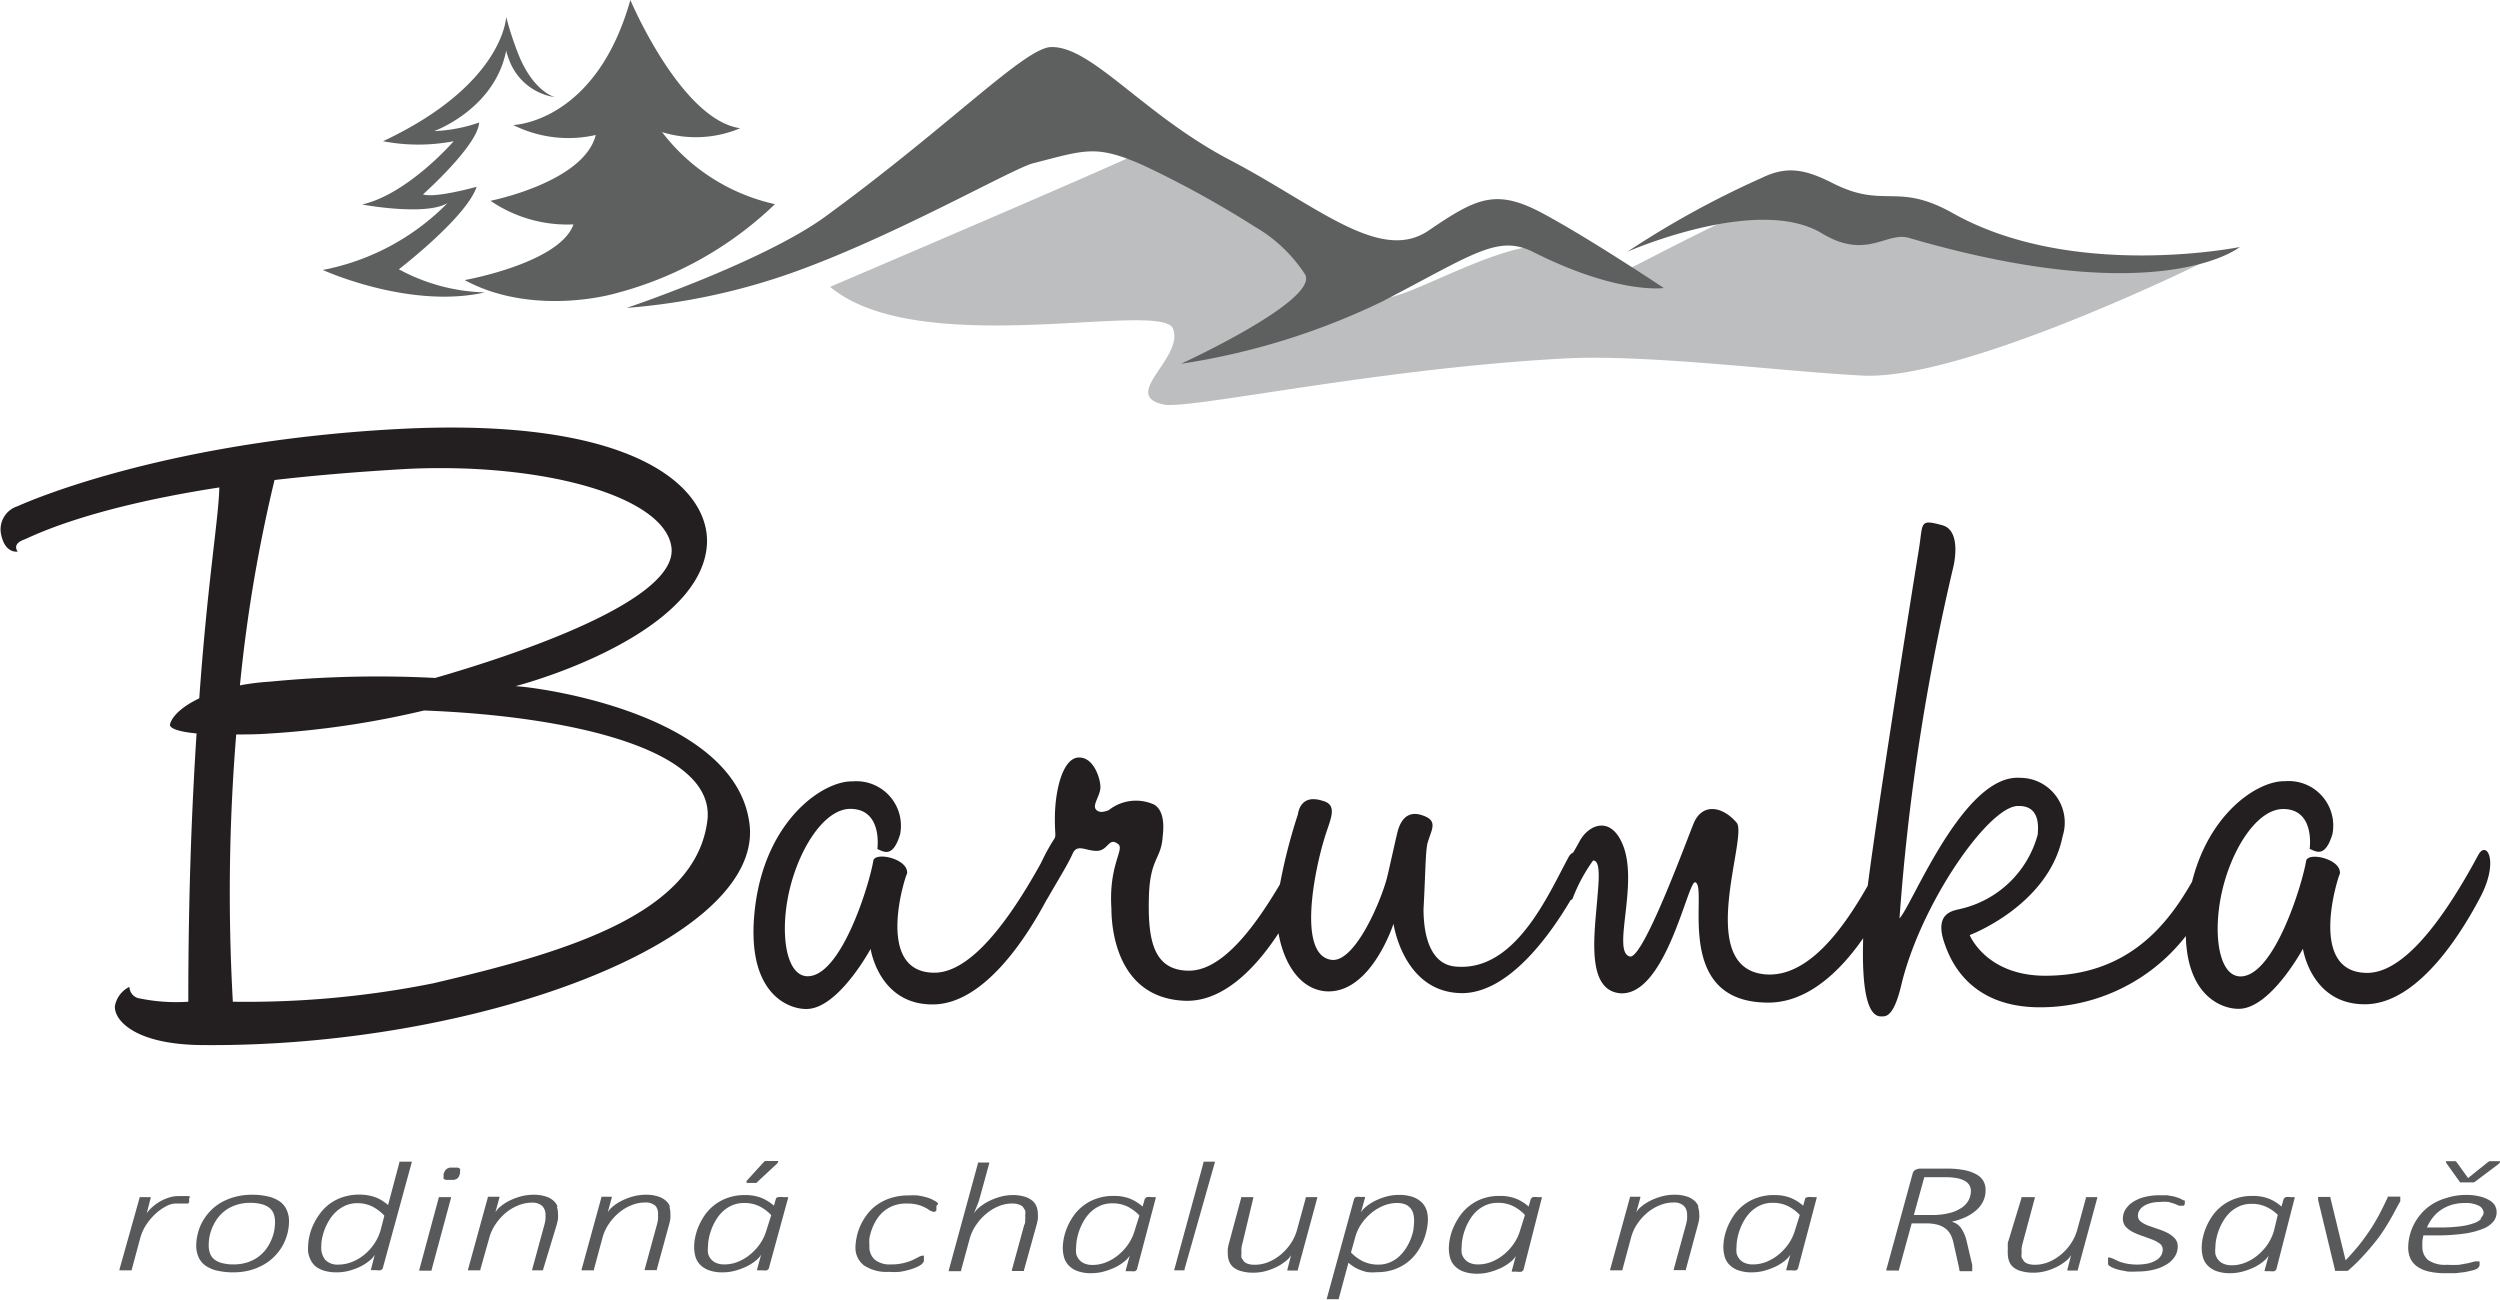 <svg xmlns="http://www.w3.org/2000/svg" viewBox="0 0 148.17 77.05"><defs><style>.a{fill:#231f20;}.b{fill:#58595b;}.c{fill:#bcbec0;}.d{fill:#5e5f5f;}</style></defs><title>chalupa-barunka-logo</title><path class="a" d="M147,53.18c1.13-2.14.38-3.4-.11-2.52-2.86,5.32-5,7-6.59,7-3.62,0-1.67-5.87-1.62-5.87.11-.88-1.89-1.32-2-.77-.22,1.37-1.89,6.85-3.89,6.85-1.3,0-1.67-2.58-1.08-5.1s2.11-4.88,3.67-4.82c1.84.05,1.51,2.36,1.51,2.36.38.16.92.55,1.35-.88a2.64,2.64,0,0,0-2.81-3.13c-1.73-.05-5.13,2.25-5.78,7.4s1.94,6.09,3,6.09c1.89.05,3.84-3.56,3.84-3.56s.49,3.34,3.73,3.29S146.08,54.93,147,53.18ZM131,53c1.08-2.19.32-3.4-.11-2.52-1.3,2.3-3.35,7.35-9.67,7.35-3.51,0-4.48-2.41-4.48-2.41s4.7-1.76,5.51-5.87a2.65,2.65,0,0,0-2.54-3.45c-3.35-.22-6.38,7.56-7.13,8.33a131.22,131.22,0,0,1,3.19-20.83s.54-2.14-.65-2.47c-1.4-.38-1.13-.16-1.4,1.48s-3.08,19.19-3.24,21.87-.11,5.76,1,5.76c.27,0,.76.11,1.24-2,1.19-4.77,5.13-10.42,6.86-10.47,1.3-.05,1.24,1.15,1.19,1.7a6.17,6.17,0,0,1-4.54,4.39c-.38.11-1.62.16-1,2,.27.77,1.3,3.89,5.78,3.84A10.94,10.94,0,0,0,131,53ZM94.69,53c-.16,2.19-.76,5.7,1.35,5.87,2.7.16,4-6.69,4.43-6.58.81.22-1.4,7,4.16,7.13,4.05.16,6.75-5.32,7.13-6.09,1.08-2.19.38-3.46-.11-2.58-1.24,2.3-3.73,7.24-7,7-4.27-.33-1-8.22-1.73-9-.86-1-2.05-1.15-2.54.05s-3,8.06-3.78,7.89c-1.08-.27.49-4.17-.38-6.52-.7-1.87-2.05-1.32-2.59-.33s-.86,1.43-1.19,2c-.49,1,.38,1.86.76,1.43A9.85,9.85,0,0,1,94.42,51C94.8,51,94.8,51.8,94.69,53Zm-1.57.33c1.19-2.14.32-3.4-.16-2.52-1.24,2.3-3.19,6.85-6.75,6.47-1.4-.16-1.84-1.75-1.84-3.4.11-2,.11-3.23.22-3.84.22-.88.76-1.43-.43-1.76-.65-.16-1.13.17-1.35,1.1s-.38,1.7-.59,2.58c-.32,1.32-1.89,5.1-3.3,4.93-2.05-.27-1-5.32-.43-7.18.32-1.1.87-2-.11-2.25-1.19-.38-1.41.49-1.46.82a32.25,32.25,0,0,0-1.19,4.88c-.32,2.25.59,5.37,2.81,5.59,2.7.22,4.05-4,4.05-4s.59,4.17,4.16,4.11C89.56,58.77,92,55.2,93.12,53.29ZM65,50.43c.7,0,.7-.88,1.3-.38.32.33-.59,1.26-.43,3.78,0,1,.22,5.26,4.27,5.48,3.73.22,6.38-5.26,6.81-6,1.08-2.19.27-3.4-.16-2.52-1.3,2.3-3.73,6.74-6.32,6.74-2.16,0-2.43-1.92-2.38-4.28s.7-2.3.81-3.56c0-.16.27-1.54-.49-2a2.59,2.59,0,0,0-2.7.33c-.16.05-.54.22-.76-.05s.27-.82.27-1.32-.38-1.7-1.19-1.75c-1-.11-1.51,1.86-1.51,3.62,0,1.1.11,1-.11,1.31-.54.88-.7,1.32-1,1.92-.49,1,.32,2,.65,1.54.76-1.32,1.24-2.08,1.51-2.69S64.33,50.43,65,50.43Zm-2.92,2.74c1.13-2.14.38-3.4-.11-2.52-2.86,5.32-5,7-6.59,7-3.62,0-1.68-5.87-1.62-5.87.11-.88-1.89-1.32-2-.77-.22,1.37-1.89,6.85-3.89,6.85-1.3,0-1.67-2.58-1.08-5.1s2.11-4.88,3.67-4.82C52.33,48,52,50.32,52,50.32c.38.16.92.55,1.35-.88a2.64,2.64,0,0,0-2.81-3.13c-1.73-.05-5.13,2.25-5.78,7.4s1.95,6.09,3,6.09c1.89.05,3.84-3.56,3.84-3.56s.49,3.34,3.73,3.29S61.19,54.93,62.11,53.18ZM39.79,32.4c.49,3.18-9.24,6.41-14,7.78A66.44,66.44,0,0,0,16,40.4a14.28,14.28,0,0,0-1.78.22,89.31,89.31,0,0,1,2.05-12.17c2.32-.27,4.92-.49,7.89-.66C32.28,27.41,39.36,29.44,39.79,32.4ZM44.44,49c-.65-6.85-13.08-8.33-13.89-8.33,4-1.1,11.13-4.06,11.35-8.44.16-3.23-4.05-7.57-18.37-6.8S1.05,30,1.05,30a1.44,1.44,0,0,0-1,1.59c.22,1.26,1,1.1,1,1.1s-.38-.44.38-.71C2,31.74,5.21,30.09,13,28.89c-.05,1.92-.7,5.59-1.19,12.5-1.62.77-1.73,1.53-1.73,1.53s-.22.38,1.57.55c-.27,4.17-.49,9.37-.49,15.9a10.79,10.79,0,0,1-3-.22.72.72,0,0,1-.49-.66,1.57,1.57,0,0,0-.86,1.15c-.05.82,1.19,2.3,5.3,2.3C28.18,62.06,45,55.86,44.44,49ZM13.8,59.37A115.71,115.71,0,0,1,14,43.53c.54,0,1.19,0,1.89-.05a53.73,53.73,0,0,0,9.24-1.37c8.7.33,17.24,2.3,16.8,6.47-.65,5.65-8.54,7.89-16.26,9.7A56.12,56.12,0,0,1,13.8,59.37Z"/><path class="b" d="M148.07,69l.1-.11v-.07l-.09,0-.2,0h-.14l-.11,0-.09,0-.09.06-1.17.94-.68-.94-.05-.06-.06,0-.09,0h-.15l-.19,0-.09,0v.07l.06.1.78,1.09.05,0,.07,0,.11,0h.48l.1,0,.08-.05Zm-1,3.22a1,1,0,0,1-.43.27,3.67,3.67,0,0,1-.81.19,9.62,9.62,0,0,1-1.28.07h-.71a2.58,2.58,0,0,1,.32-.55,2.11,2.11,0,0,1,.47-.46,2.33,2.33,0,0,1,.64-.32,2.68,2.68,0,0,1,.82-.12,1.69,1.69,0,0,1,.82.16.49.49,0,0,1,.29.43A.5.5,0,0,1,147,72.21Zm.83-.73a1,1,0,0,0-.32-.33,2,2,0,0,0-.57-.24,3.29,3.29,0,0,0-.86-.1A3.88,3.88,0,0,0,145,71a3.34,3.34,0,0,0-.86.38,2.88,2.88,0,0,0-.64.55,3.15,3.15,0,0,0-.44.65,3.06,3.06,0,0,0-.25.69,2.87,2.87,0,0,0-.08.65,1.58,1.58,0,0,0,.13.67,1.2,1.2,0,0,0,.41.48,1.94,1.94,0,0,0,.68.29,4.24,4.24,0,0,0,1,.1l.6,0,.56-.07.45-.1a1,1,0,0,0,.27-.11l.08-.08.05-.1,0-.09v-.07l0-.08-.07,0-.2,0-.38.1-.55.1a5.39,5.39,0,0,1-.73,0,1.75,1.75,0,0,1-1.12-.28,1,1,0,0,1-.34-.8,2.8,2.8,0,0,1,0-.31,2.61,2.61,0,0,1,.06-.35h.74a11.85,11.85,0,0,0,1.64-.1,4.77,4.77,0,0,0,1.12-.28,1.56,1.56,0,0,0,.64-.43.88.88,0,0,0,.2-.57A.7.7,0,0,0,147.88,71.48Zm-5.64-.57-.05,0-.11,0h-.38l-.13,0-.08,0,0,.06c-.19.4-.37.77-.55,1.1s-.36.63-.56.92-.4.57-.63.85-.48.56-.75.85l0,0v0L138.12,71l0-.06-.06,0-.12,0h-.37l-.11,0-.07,0,0,.07v.11l1,4.15,0,.05.07,0,.12,0h.35l.12,0,.09,0,.08-.06a11.13,11.13,0,0,0,1-1,13.13,13.13,0,0,0,.82-1c.25-.35.47-.71.67-1.06s.38-.71.55-1l0-.07,0-.08Zm-7.48,2a2.85,2.85,0,0,1-.39.84,3.15,3.15,0,0,1-.6.65,2.74,2.74,0,0,1-.73.43,2.13,2.13,0,0,1-.78.15,1.19,1.19,0,0,1-.52-.1.82.82,0,0,1-.31-.25.83.83,0,0,1-.15-.33,1.76,1.76,0,0,1,0-.36,2.73,2.73,0,0,1,.05-.49,3.34,3.34,0,0,1,.44-1.13,2.33,2.33,0,0,1,.41-.5,2,2,0,0,1,.55-.35,1.73,1.73,0,0,1,.7-.13,2,2,0,0,1,.87.18A2.45,2.45,0,0,1,135,72ZM136,71v-.05l0,0-.1,0h-.16a1.08,1.08,0,0,0-.28,0l-.11.1-.13.46a2.64,2.64,0,0,0-.73-.46,2.59,2.59,0,0,0-1-.17,2.93,2.93,0,0,0-1,.16,2.75,2.75,0,0,0-1.35,1,3.86,3.86,0,0,0-.38.68,3.38,3.38,0,0,0-.21.67,3,3,0,0,0-.06.57,2.09,2.09,0,0,0,.07.54,1.16,1.16,0,0,0,.26.48,1.37,1.37,0,0,0,.53.35,2.35,2.35,0,0,0,.85.13,2.76,2.76,0,0,0,.76-.11,3.88,3.88,0,0,0,.68-.26,2.83,2.83,0,0,0,.52-.34,1.27,1.27,0,0,0,.3-.34l-.24.88v.05l.05,0,.1,0h.16a1,1,0,0,0,.28,0l.1-.09Zm-6.63.12-.21-.11-.32-.1-.4-.07-.44,0a3.63,3.63,0,0,0-.88.1,2.36,2.36,0,0,0-.69.29,1.43,1.43,0,0,0-.45.44,1,1,0,0,0-.16.55.7.7,0,0,0,.17.49,1.53,1.53,0,0,0,.44.32,3.93,3.93,0,0,0,.57.23l.57.21a1.86,1.86,0,0,1,.44.24.43.43,0,0,1,.17.35.68.68,0,0,1-.09.34.81.81,0,0,1-.28.28,1.59,1.59,0,0,1-.48.2,3.34,3.34,0,0,1-1.35,0,2.78,2.78,0,0,1-.45-.14l-.29-.14-.19-.07-.06,0-.05,0,0,.07,0,.08,0,.09v.08l0,.09.07.08a1.28,1.28,0,0,0,.24.13,2.57,2.57,0,0,0,.37.12l.47.09a4.16,4.16,0,0,0,.56,0,4.1,4.1,0,0,0,1-.11,2.62,2.62,0,0,0,.76-.31,1.49,1.49,0,0,0,.49-.47,1.09,1.09,0,0,0,.17-.59.69.69,0,0,0-.17-.48,1.55,1.55,0,0,0-.44-.33,3.54,3.54,0,0,0-.57-.23l-.57-.2a1.73,1.73,0,0,1-.44-.24.43.43,0,0,1-.17-.35.62.62,0,0,1,.08-.3.84.84,0,0,1,.25-.26,1.38,1.38,0,0,1,.41-.18,2.1,2.1,0,0,1,.56-.07,2.46,2.46,0,0,1,.52,0l.37.11.25.11.18,0,.09,0,.07-.09,0-.11,0-.1ZM124.3,71v-.05l0,0-.11,0h-.37l-.12,0-.07,0,0,.05-.52,1.9a2.83,2.83,0,0,1-.39.83,3.13,3.13,0,0,1-.6.65,2.79,2.79,0,0,1-.73.43,2.13,2.13,0,0,1-.78.15,1.23,1.23,0,0,1-.39-.05.64.64,0,0,1-.26-.15l-.14-.22a.94.94,0,0,1,0-.29,1.82,1.82,0,0,1,0-.29,2.43,2.43,0,0,1,.06-.28l.72-2.68v-.05l-.05,0-.11,0H120l-.12,0-.07,0,0,.05L119,73.66A3.16,3.16,0,0,0,119,74a1.92,1.92,0,0,0,0,.31,1.25,1.25,0,0,0,.08.45.84.84,0,0,0,.25.35,1.26,1.26,0,0,0,.47.23,2.61,2.61,0,0,0,.72.09,2.79,2.79,0,0,0,.74-.1,3.51,3.51,0,0,0,.67-.26,2.85,2.85,0,0,0,.52-.34,1.21,1.21,0,0,0,.3-.34l-.22.86v.05l0,0,.1,0h.33l.12,0,.07,0,0-.05Zm-7.61.11a1.29,1.29,0,0,1-.41.46,2.31,2.31,0,0,1-.72.32,4,4,0,0,1-1.06.12h-1.07l.62-2.24h1.25a3.62,3.62,0,0,1,.7.06,1.54,1.54,0,0,1,.47.17.72.72,0,0,1,.26.26.65.65,0,0,1,.08.32A1.14,1.14,0,0,1,116.69,71.1Zm.86-1.12a1.09,1.09,0,0,0-.42-.39,2.42,2.42,0,0,0-.71-.25,5.42,5.42,0,0,0-1-.09h-1.57a.76.76,0,0,0-.3.06.34.34,0,0,0-.19.23l-1.56,5.7v.05l.06,0,.12,0h.36l.13,0,.08,0,0-.05.75-2.74h.86a2.38,2.38,0,0,1,.72.09,1.32,1.32,0,0,1,.48.26,1.13,1.13,0,0,1,.28.38,2.14,2.14,0,0,1,.15.47l.33,1.48,0,.09.05.06.11,0h.39l.14,0,.08,0,0-.07,0-.14,0-.16-.33-1.4a2.23,2.23,0,0,0-.33-.78.93.93,0,0,0-.56-.38,4.17,4.17,0,0,0,.86-.29,2.63,2.63,0,0,0,.63-.42,1.64,1.64,0,0,0,.39-.53,1.45,1.45,0,0,0,.13-.62A1,1,0,0,0,117.55,70ZM106.4,72.87a2.84,2.84,0,0,1-.39.84,3.14,3.14,0,0,1-.6.65,2.74,2.74,0,0,1-.73.43,2.13,2.13,0,0,1-.78.15,1.19,1.19,0,0,1-.52-.1.82.82,0,0,1-.31-.25.84.84,0,0,1-.15-.33,1.76,1.76,0,0,1,0-.36,2.73,2.73,0,0,1,.05-.49,3.36,3.36,0,0,1,.16-.57,3.32,3.32,0,0,1,.28-.57,2.33,2.33,0,0,1,.41-.5,2,2,0,0,1,.55-.35,1.73,1.73,0,0,1,.7-.13,2,2,0,0,1,.87.18,2.45,2.45,0,0,1,.73.54ZM107.67,71v-.05l0,0-.1,0h-.16a1.08,1.08,0,0,0-.28,0L107,71l-.13.46a2.64,2.64,0,0,0-.73-.46,2.59,2.59,0,0,0-1-.17,2.93,2.93,0,0,0-1,.16,2.75,2.75,0,0,0-1.35,1,3.86,3.86,0,0,0-.38.68,3.38,3.38,0,0,0-.21.67,3,3,0,0,0-.06.57,2.09,2.09,0,0,0,.07.54,1.16,1.16,0,0,0,.26.48,1.37,1.37,0,0,0,.53.35,2.35,2.35,0,0,0,.85.13,2.76,2.76,0,0,0,.76-.11,3.88,3.88,0,0,0,.68-.26,2.83,2.83,0,0,0,.52-.34,1.27,1.27,0,0,0,.3-.34l-.24.88v.05l.05,0,.1,0h.16a1,1,0,0,0,.28,0l.1-.09Zm-7,.52a.89.89,0,0,0-.25-.36,1.28,1.28,0,0,0-.46-.25,2.24,2.24,0,0,0-.7-.1,2.91,2.91,0,0,0-.78.1,3.59,3.59,0,0,0-.68.26,2.73,2.73,0,0,0-.52.34,1.26,1.26,0,0,0-.3.34l.24-.87v-.05l0,0-.1,0h-.33l-.12,0-.07,0,0,.05-1.17,4.26v.05l.05,0,.11,0h.37l.13,0,.07,0,0-.05.51-1.89a2.68,2.68,0,0,1,.38-.83,3.18,3.18,0,0,1,.6-.66,2.74,2.74,0,0,1,.73-.43,2.09,2.09,0,0,1,.78-.16.86.86,0,0,1,.64.2.72.72,0,0,1,.19.53,2,2,0,0,1,0,.25,2.58,2.58,0,0,1-.06.31l-.73,2.67v.05l.05,0,.11,0h.37l.12,0,.07,0,0-.05.72-2.67a2.89,2.89,0,0,0,.07-.32,1.92,1.92,0,0,0,0-.32A1.21,1.21,0,0,0,100.63,71.51ZM90.11,72.87a2.82,2.82,0,0,1-.39.84,3.12,3.12,0,0,1-.6.65,2.74,2.74,0,0,1-.73.43,2.13,2.13,0,0,1-.78.15,1.2,1.2,0,0,1-.52-.1.81.81,0,0,1-.31-.25.82.82,0,0,1-.15-.33,1.7,1.7,0,0,1,0-.36,2.82,2.82,0,0,1,.05-.49,3.36,3.36,0,0,1,.16-.57,3.3,3.3,0,0,1,.28-.57,2.34,2.34,0,0,1,.41-.5,2,2,0,0,1,.55-.35,1.73,1.73,0,0,1,.7-.13,2,2,0,0,1,.87.18,2.44,2.44,0,0,1,.73.54ZM91.38,71v-.05l0,0-.1,0h-.16a1.07,1.07,0,0,0-.28,0l-.11.1-.13.46a2.64,2.64,0,0,0-.73-.46,2.59,2.59,0,0,0-1-.17,2.92,2.92,0,0,0-1,.16,2.76,2.76,0,0,0-.78.43,2.79,2.79,0,0,0-.57.6,3.92,3.92,0,0,0-.38.68,3.39,3.39,0,0,0-.21.67,3,3,0,0,0-.06.57,2.09,2.09,0,0,0,.07.54,1.15,1.15,0,0,0,.26.48,1.38,1.38,0,0,0,.53.35,2.35,2.35,0,0,0,.85.13,2.77,2.77,0,0,0,.76-.11,3.87,3.87,0,0,0,.68-.26,2.82,2.82,0,0,0,.52-.34,1.26,1.26,0,0,0,.3-.34l-.24.88v.05l.05,0,.1,0h.16a1,1,0,0,0,.28,0l.1-.09Zm-7.6,1.84a3.24,3.24,0,0,1-.16.57,3.29,3.29,0,0,1-.29.57,2.4,2.4,0,0,1-.41.49,1.93,1.93,0,0,1-.55.35,1.72,1.72,0,0,1-.69.13,2,2,0,0,1-.87-.18,2.46,2.46,0,0,1-.74-.54l.24-.86a2.65,2.65,0,0,1,.38-.84,3.2,3.2,0,0,1,.6-.65,2.79,2.79,0,0,1,.73-.43,2.13,2.13,0,0,1,.78-.15,1.27,1.27,0,0,1,.48.08.76.76,0,0,1,.31.22.85.85,0,0,1,.17.33,1.51,1.51,0,0,1,.05.41A2.82,2.82,0,0,1,83.77,72.83Zm.77-1.11a1.15,1.15,0,0,0-.29-.47,1.43,1.43,0,0,0-.53-.32,2.41,2.41,0,0,0-.81-.12,2.84,2.84,0,0,0-.76.1,3.59,3.59,0,0,0-.68.26,2.79,2.79,0,0,0-.52.34,1.23,1.23,0,0,0-.3.34L80.9,71v-.06l0,0-.1,0h-.16a1,1,0,0,0-.28,0l-.1.1-1.63,5.95V77l.05,0,.11,0h.37l.12,0,.07,0,0-.05.57-2.11a2.48,2.48,0,0,0,.32.24,2.19,2.19,0,0,0,.38.19,2.45,2.45,0,0,0,.45.13,3.13,3.13,0,0,0,.55,0,3,3,0,0,0,1-.16,2.75,2.75,0,0,0,1.35-1,3.59,3.59,0,0,0,.38-.68,3.47,3.47,0,0,0,.21-.68,3.06,3.06,0,0,0,.07-.59A1.93,1.93,0,0,0,84.55,71.72ZM78.07,71v-.05l0,0-.11,0h-.37l-.13,0-.07,0,0,.05-.52,1.9a2.81,2.81,0,0,1-.39.83,3.11,3.11,0,0,1-.6.65,2.78,2.78,0,0,1-.73.43,2.13,2.13,0,0,1-.78.15,1.24,1.24,0,0,1-.39-.05.64.64,0,0,1-.26-.15l-.14-.22a.92.92,0,0,1,0-.29,1.94,1.94,0,0,1,0-.29,2.56,2.56,0,0,1,.06-.28L74.28,71v-.05l-.05,0-.11,0h-.37l-.12,0-.07,0,0,.05-.72,2.68a3,3,0,0,0-.07.32,2,2,0,0,0,0,.31,1.26,1.26,0,0,0,.08.45.84.84,0,0,0,.25.35,1.26,1.26,0,0,0,.47.23,2.62,2.62,0,0,0,.72.09,2.8,2.8,0,0,0,.74-.1,3.55,3.55,0,0,0,.67-.26,2.84,2.84,0,0,0,.52-.34,1.2,1.2,0,0,0,.3-.34l-.22.86v.05l0,0,.1,0h.33l.12,0,.07,0,0-.05ZM72,68.9v-.05l0,0-.11,0h-.37l-.12,0-.07,0,0,.05-1.73,6.34v.05l.05,0,.11,0H70l.13,0,.07,0,0-.05Zm-4.74,4a2.82,2.82,0,0,1-.39.84,3.12,3.12,0,0,1-.6.65,2.73,2.73,0,0,1-.73.43,2.13,2.13,0,0,1-.78.15,1.19,1.19,0,0,1-.52-.1.82.82,0,0,1-.31-.25.83.83,0,0,1-.15-.33,1.73,1.73,0,0,1,0-.36,2.73,2.73,0,0,1,.05-.49,3.32,3.32,0,0,1,.16-.57,3.28,3.28,0,0,1,.28-.57,2.32,2.32,0,0,1,.41-.5,2,2,0,0,1,.55-.35,1.74,1.74,0,0,1,.7-.13,2,2,0,0,1,.87.18,2.46,2.46,0,0,1,.73.54ZM68.5,71v-.05l0,0-.1,0h-.16a1.08,1.08,0,0,0-.28,0l-.11.1-.13.46a2.65,2.65,0,0,0-.73-.46,2.59,2.59,0,0,0-1-.17,2.93,2.93,0,0,0-1,.16,2.76,2.76,0,0,0-1.35,1,3.85,3.85,0,0,0-.38.68,3.38,3.38,0,0,0-.21.67,3,3,0,0,0-.06.57,2.09,2.09,0,0,0,.07.54,1.15,1.15,0,0,0,.26.48,1.37,1.37,0,0,0,.53.35,2.35,2.35,0,0,0,.85.13,2.76,2.76,0,0,0,.76-.11,3.88,3.88,0,0,0,.68-.26,2.82,2.82,0,0,0,.52-.34,1.26,1.26,0,0,0,.3-.34l-.24.88v.05l.05,0,.1,0H67a1,1,0,0,0,.28,0l.1-.09Zm-7.06,1.58a3.25,3.25,0,0,0,.07-.32,2,2,0,0,0,0-.32,1.2,1.2,0,0,0-.08-.44.87.87,0,0,0-.26-.35,1.3,1.3,0,0,0-.46-.23,2.34,2.34,0,0,0-.68-.09,2.79,2.79,0,0,0-.78.11,3.66,3.66,0,0,0-.68.27,2.93,2.93,0,0,0-.53.35,1.46,1.46,0,0,0-.32.36l.08-.2.1-.24.1-.26.08-.27.55-2v-.05l0,0-.11,0h-.37l-.12,0-.07,0,0,.05-1.73,6.34v.05l.05,0,.11,0h.37l.13,0,.07,0,0-.05.51-1.87a2.71,2.71,0,0,1,.39-.83,3.25,3.25,0,0,1,.6-.66,2.77,2.77,0,0,1,.73-.44,2.06,2.06,0,0,1,.78-.16,1.24,1.24,0,0,1,.39.05.71.71,0,0,1,.26.14l.14.22a.84.84,0,0,1,0,.28,2,2,0,0,1,0,.29c0,.11,0,.21-.06.3l-.73,2.67v.05l.05,0,.11,0h.37l.12,0,.07,0,0-.05Zm-5.83-1.25-.12-.11-.28-.15a2.17,2.17,0,0,0-.39-.13,3.62,3.62,0,0,0-.45-.09,4,4,0,0,0-.49,0,3.47,3.47,0,0,0-1.07.15,2.94,2.94,0,0,0-.82.4,2.64,2.64,0,0,0-.6.58,3.4,3.4,0,0,0-.4.67,3.21,3.21,0,0,0-.22.69,3.24,3.24,0,0,0-.07.63A1.31,1.31,0,0,0,51.21,75a2.43,2.43,0,0,0,1.49.38,4,4,0,0,0,.62,0,4.61,4.61,0,0,0,.56-.12,3.12,3.12,0,0,0,.45-.16,1.53,1.53,0,0,0,.27-.15l.11-.11.05-.11,0-.12v-.1l0-.09-.07,0a.5.5,0,0,0-.24.08l-.36.18a3.19,3.19,0,0,1-.54.18,3.11,3.11,0,0,1-.76.08,1.4,1.4,0,0,1-.94-.28,1,1,0,0,1-.32-.82,2.76,2.76,0,0,1,0-.46,3.12,3.12,0,0,1,.15-.54,3,3,0,0,1,.27-.55,2,2,0,0,1,1-.83,2.18,2.18,0,0,1,.8-.13,2.47,2.47,0,0,1,.67.08,2.14,2.14,0,0,1,.43.17,2,2,0,0,1,.27.17l.18.07.12,0,.08-.09,0-.12,0-.13Zm-9.54-2.38.05-.08,0-.06-.1,0-.19,0H45.6l-.15,0-.11,0-.09.08-1,1.1,0,.07v.05l.08,0h.31l.11,0,.08,0,.07-.07Zm-.63,3.92a2.82,2.82,0,0,1-.39.84,3.12,3.12,0,0,1-.6.65,2.73,2.73,0,0,1-.73.43,2.13,2.13,0,0,1-.78.15,1.19,1.19,0,0,1-.52-.1.82.82,0,0,1-.31-.25.83.83,0,0,1-.15-.33,1.73,1.73,0,0,1,0-.36,2.73,2.73,0,0,1,.05-.49,3.37,3.37,0,0,1,.44-1.13,2.32,2.32,0,0,1,.41-.5,2,2,0,0,1,.55-.35,1.74,1.74,0,0,1,.7-.13,2,2,0,0,1,.87.18,2.46,2.46,0,0,1,.73.54ZM46.71,71v-.05l0,0-.1,0H46.4a1.08,1.08,0,0,0-.28,0L46,71l-.13.46a2.65,2.65,0,0,0-.73-.46,2.59,2.59,0,0,0-1-.17,2.93,2.93,0,0,0-1,.16,2.76,2.76,0,0,0-1.35,1,3.85,3.85,0,0,0-.38.68,3.38,3.38,0,0,0-.21.67,3,3,0,0,0-.06.57,2.09,2.09,0,0,0,.07.54,1.15,1.15,0,0,0,.26.48,1.37,1.37,0,0,0,.53.35,2.35,2.35,0,0,0,.85.13,2.76,2.76,0,0,0,.76-.11,3.88,3.88,0,0,0,.68-.26,2.82,2.82,0,0,0,.52-.34,1.26,1.26,0,0,0,.3-.34l-.24.88v.05l.05,0,.1,0h.16a1,1,0,0,0,.28,0l.1-.09Zm-7,.52a.89.89,0,0,0-.25-.36,1.27,1.27,0,0,0-.46-.25,2.24,2.24,0,0,0-.7-.1,2.91,2.91,0,0,0-.78.1,3.59,3.59,0,0,0-.68.26,2.71,2.71,0,0,0-.52.34,1.24,1.24,0,0,0-.3.34l.24-.87v-.05l0,0-.1,0h-.33l-.12,0-.07,0,0,.05-1.17,4.26v.05l.05,0,.11,0h.37l.13,0,.07,0,0-.05.51-1.89a2.67,2.67,0,0,1,.39-.83,3.16,3.16,0,0,1,.6-.66,2.74,2.74,0,0,1,.73-.43,2.09,2.09,0,0,1,.78-.16.87.87,0,0,1,.64.2A.72.72,0,0,1,39,72a2,2,0,0,1,0,.25,2.31,2.31,0,0,1-.06.31l-.73,2.67v.05l.05,0,.11,0h.37l.12,0,.07,0,0-.05.73-2.67a3.28,3.28,0,0,0,.07-.32,2,2,0,0,0,0-.32A1.19,1.19,0,0,0,39.67,71.51Zm-6.66,0a.89.89,0,0,0-.25-.36,1.27,1.27,0,0,0-.46-.25,2.24,2.24,0,0,0-.7-.1,2.91,2.91,0,0,0-.78.1,3.59,3.59,0,0,0-.68.26,2.71,2.71,0,0,0-.52.34,1.24,1.24,0,0,0-.3.34l.24-.87v-.05l0,0-.1,0H29.1l-.12,0-.07,0,0,.05-1.17,4.26v.05l.05,0,.11,0h.37l.13,0,.07,0,0-.05L29,73.36a2.67,2.67,0,0,1,.39-.83,3.16,3.16,0,0,1,.6-.66,2.74,2.74,0,0,1,.73-.43,2.09,2.09,0,0,1,.78-.16.87.87,0,0,1,.64.2.72.72,0,0,1,.19.53,2,2,0,0,1,0,.25,2.33,2.33,0,0,1-.06.31l-.73,2.67v.05l.05,0,.11,0H32l.12,0,.07,0,0-.05L33,72.57a3.25,3.25,0,0,0,.07-.32,2,2,0,0,0,0-.32A1.19,1.19,0,0,0,33,71.51ZM26.73,71v-.05l0,0-.11,0H26.2l-.12,0-.07,0L26,71l-1.15,4.26v.05l.05,0,.11,0h.37l.13,0,.07,0,0-.05Zm.54-1.61,0-.12-.13-.07-.24,0-.25,0-.17.07-.11.12-.08.18,0,.18,0,.12.13.06.24,0,.25,0,.17-.06.11-.12.07-.18Zm-4.71,3.51a2.76,2.76,0,0,1-.39.83,3,3,0,0,1-.6.65,2.66,2.66,0,0,1-.73.42,2.17,2.17,0,0,1-.78.15,1,1,0,0,1-.78-.28,1.15,1.15,0,0,1-.24-.78,2.62,2.62,0,0,1,.05-.5,3.4,3.4,0,0,1,.17-.57,3.25,3.25,0,0,1,.29-.56,2.24,2.24,0,0,1,.41-.48,2.07,2.07,0,0,1,.54-.34,1.71,1.71,0,0,1,.68-.13,2,2,0,0,1,.87.19,2.59,2.59,0,0,1,.73.55Zm1.84-4v-.05l-.05,0-.12,0h-.37l-.12,0-.07,0,0,.05L23,71.42a2.74,2.74,0,0,0-.32-.24,2.1,2.1,0,0,0-.38-.2,2.44,2.44,0,0,0-.46-.13,3.18,3.18,0,0,0-1.55.11,2.9,2.9,0,0,0-.78.41,2.73,2.73,0,0,0-.57.59,3.83,3.83,0,0,0-.39.67,3.29,3.29,0,0,0-.22.67,2.94,2.94,0,0,0-.07.59,2.53,2.53,0,0,0,0,.29,1.52,1.52,0,0,0,.08.33,1.45,1.45,0,0,0,.17.33,1.05,1.05,0,0,0,.3.29,1.65,1.65,0,0,0,.47.2,2.56,2.56,0,0,0,.67.08,2.92,2.92,0,0,0,.76-.1,3.59,3.59,0,0,0,.68-.26,2.81,2.81,0,0,0,.52-.34,1.2,1.2,0,0,0,.3-.34l-.22.86v.05l.05,0,.1,0h.16a1,1,0,0,0,.28,0l.1-.09ZM16.24,73a2.67,2.67,0,0,1-.2.58,2.49,2.49,0,0,1-.33.53,2.26,2.26,0,0,1-.47.43,2.35,2.35,0,0,1-.62.29,2.61,2.61,0,0,1-.77.11,2.58,2.58,0,0,1-.69-.08,1.22,1.22,0,0,1-.46-.22.81.81,0,0,1-.25-.35,1.33,1.33,0,0,1-.08-.47,2.79,2.79,0,0,1,.06-.59,2.63,2.63,0,0,1,.2-.58,2.47,2.47,0,0,1,.33-.53,2.2,2.2,0,0,1,.47-.43,2.35,2.35,0,0,1,.62-.29,2.6,2.6,0,0,1,.77-.11,2.58,2.58,0,0,1,.69.08,1.22,1.22,0,0,1,.46.22.81.81,0,0,1,.25.35,1.34,1.34,0,0,1,.08.47A2.76,2.76,0,0,1,16.24,73ZM17,71.73a1.23,1.23,0,0,0-.39-.5,1.92,1.92,0,0,0-.69-.31,4.12,4.12,0,0,0-1-.11,3.79,3.79,0,0,0-1,.13,3.47,3.47,0,0,0-.83.34,2.85,2.85,0,0,0-.64.51,3.13,3.13,0,0,0-.46.63,2.93,2.93,0,0,0-.27.7,3,3,0,0,0-.09.71,1.68,1.68,0,0,0,.13.66,1.22,1.22,0,0,0,.39.5,1.92,1.92,0,0,0,.69.31,4.11,4.11,0,0,0,1,.11,3.87,3.87,0,0,0,1-.13,3.48,3.48,0,0,0,.83-.35,3,3,0,0,0,.64-.51,3,3,0,0,0,.46-.63,3,3,0,0,0,.36-1.41A1.66,1.66,0,0,0,17,71.73Zm-5.71-.79-.12-.05-.18,0-.22,0h-.23a1.73,1.73,0,0,0-.53.09,2.61,2.61,0,0,0-.51.22,2.78,2.78,0,0,0-.45.32,2.37,2.37,0,0,0-.35.38L8.93,71v-.05l0,0-.1,0H8.46l-.12,0-.07,0,0,.05L7.08,75.24v.05l.05,0,.11,0h.37l.13,0,.07,0,0-.05.51-1.89a2.73,2.73,0,0,1,.38-.81,3.42,3.42,0,0,1,.56-.64,2.83,2.83,0,0,1,.61-.42,1.25,1.25,0,0,1,.53-.15l.24,0,.18,0,.14,0,.11,0,.08,0,.06-.07,0-.09,0-.1,0-.08V71Z"/><path class="c" d="M49.2,17s17.07-7.28,18.43-8,6.19,3.25,6.19,3.25,6.42,2.65,7.85,3.19-.28,2,.26,2.18c1.24.38,8.12-4.1,10.61-2.83A24.7,24.7,0,0,0,96,16.17c.3,0,8-4.28,8.84-4s2.87.62,4.53.95,4,1,5.2,1.35,15.81,1.17,15.81,1.17-14.06,6.93-20,6.62c-4.88-.25-13-1.31-17.9-1-11,.61-21.9,3-23.49,2.72-2.64-.54,1.21-2.78.53-4.5S54.49,21.42,49.2,17Z"/><path class="d" d="M37.14,18.25s8.06-2.71,11.77-5.41c7.39-5.39,11.81-10,13.38-10.05,2.41-.07,5.46,4,10.6,6.69s8.9,6.14,11.77,4.19,4-2.52,6.82-1,7.13,4.4,7.13,4.4-2.7.4-7.71-2.12c-2.13-1.08-3.54.1-9,2.93A41.64,41.64,0,0,1,70,21.56s8.13-3.73,7.36-5.28a8.82,8.82,0,0,0-3-2.85,59.8,59.8,0,0,0-6.68-3.67c-2.74-1.19-3.34-.88-6.46-.08C60,10,53.15,13.93,47.16,16.09A38.34,38.34,0,0,1,37.14,18.25Z"/><path class="d" d="M37.36,0s3,7.1,6.51,7.6a6.77,6.77,0,0,1-4.63.23,11.56,11.56,0,0,0,6.69,4.27,21.39,21.39,0,0,1-9.31,5.25c-1.93.55-5.86,1-9.08-.75,0,0,5.63-1,6.45-3.3a8.08,8.08,0,0,1-4.92-1.4S34.6,10.81,35.31,8a7.3,7.3,0,0,1-4.89-.59S35.31,7.29,37.36,0Z"/><path class="d" d="M30.64,3A18.88,18.88,0,0,1,30,1s-.12,4-7.3,7.37a11.09,11.09,0,0,0,4.19,0s-2.71,3.13-5.43,3.75c0,0,3.73.7,5.06-.08A14.08,14.08,0,0,1,19.13,16s5.12,2.34,9.61,1.33a11.25,11.25,0,0,1-5.1-1.37s4-3.07,4.61-4.89c0,0-2.45.69-3.18.45,0,0,3.25-2.89,3.33-4.26a9.2,9.2,0,0,1-2.67.51S29.32,6.48,30,3a3.31,3.31,0,0,0,.14.45A3.43,3.43,0,0,0,32.9,5.76S31.55,5.46,30.64,3Z"/><path class="d" d="M132.75,14.64s-9.88,2-17-2c-3.34-1.88-4.06-.22-7.14-1.79-1.71-.87-2.77-1-4.21-.3a54.82,54.82,0,0,0-7.95,4.37s7.72-3.4,11.53-1.09c2.64,1.6,3.83-.12,5.16.27C128.1,18.46,132.75,14.64,132.75,14.64Z"/><line class="a" x1="73.82" y1="22.17" x2="73.77" y2="22.39"/></svg>